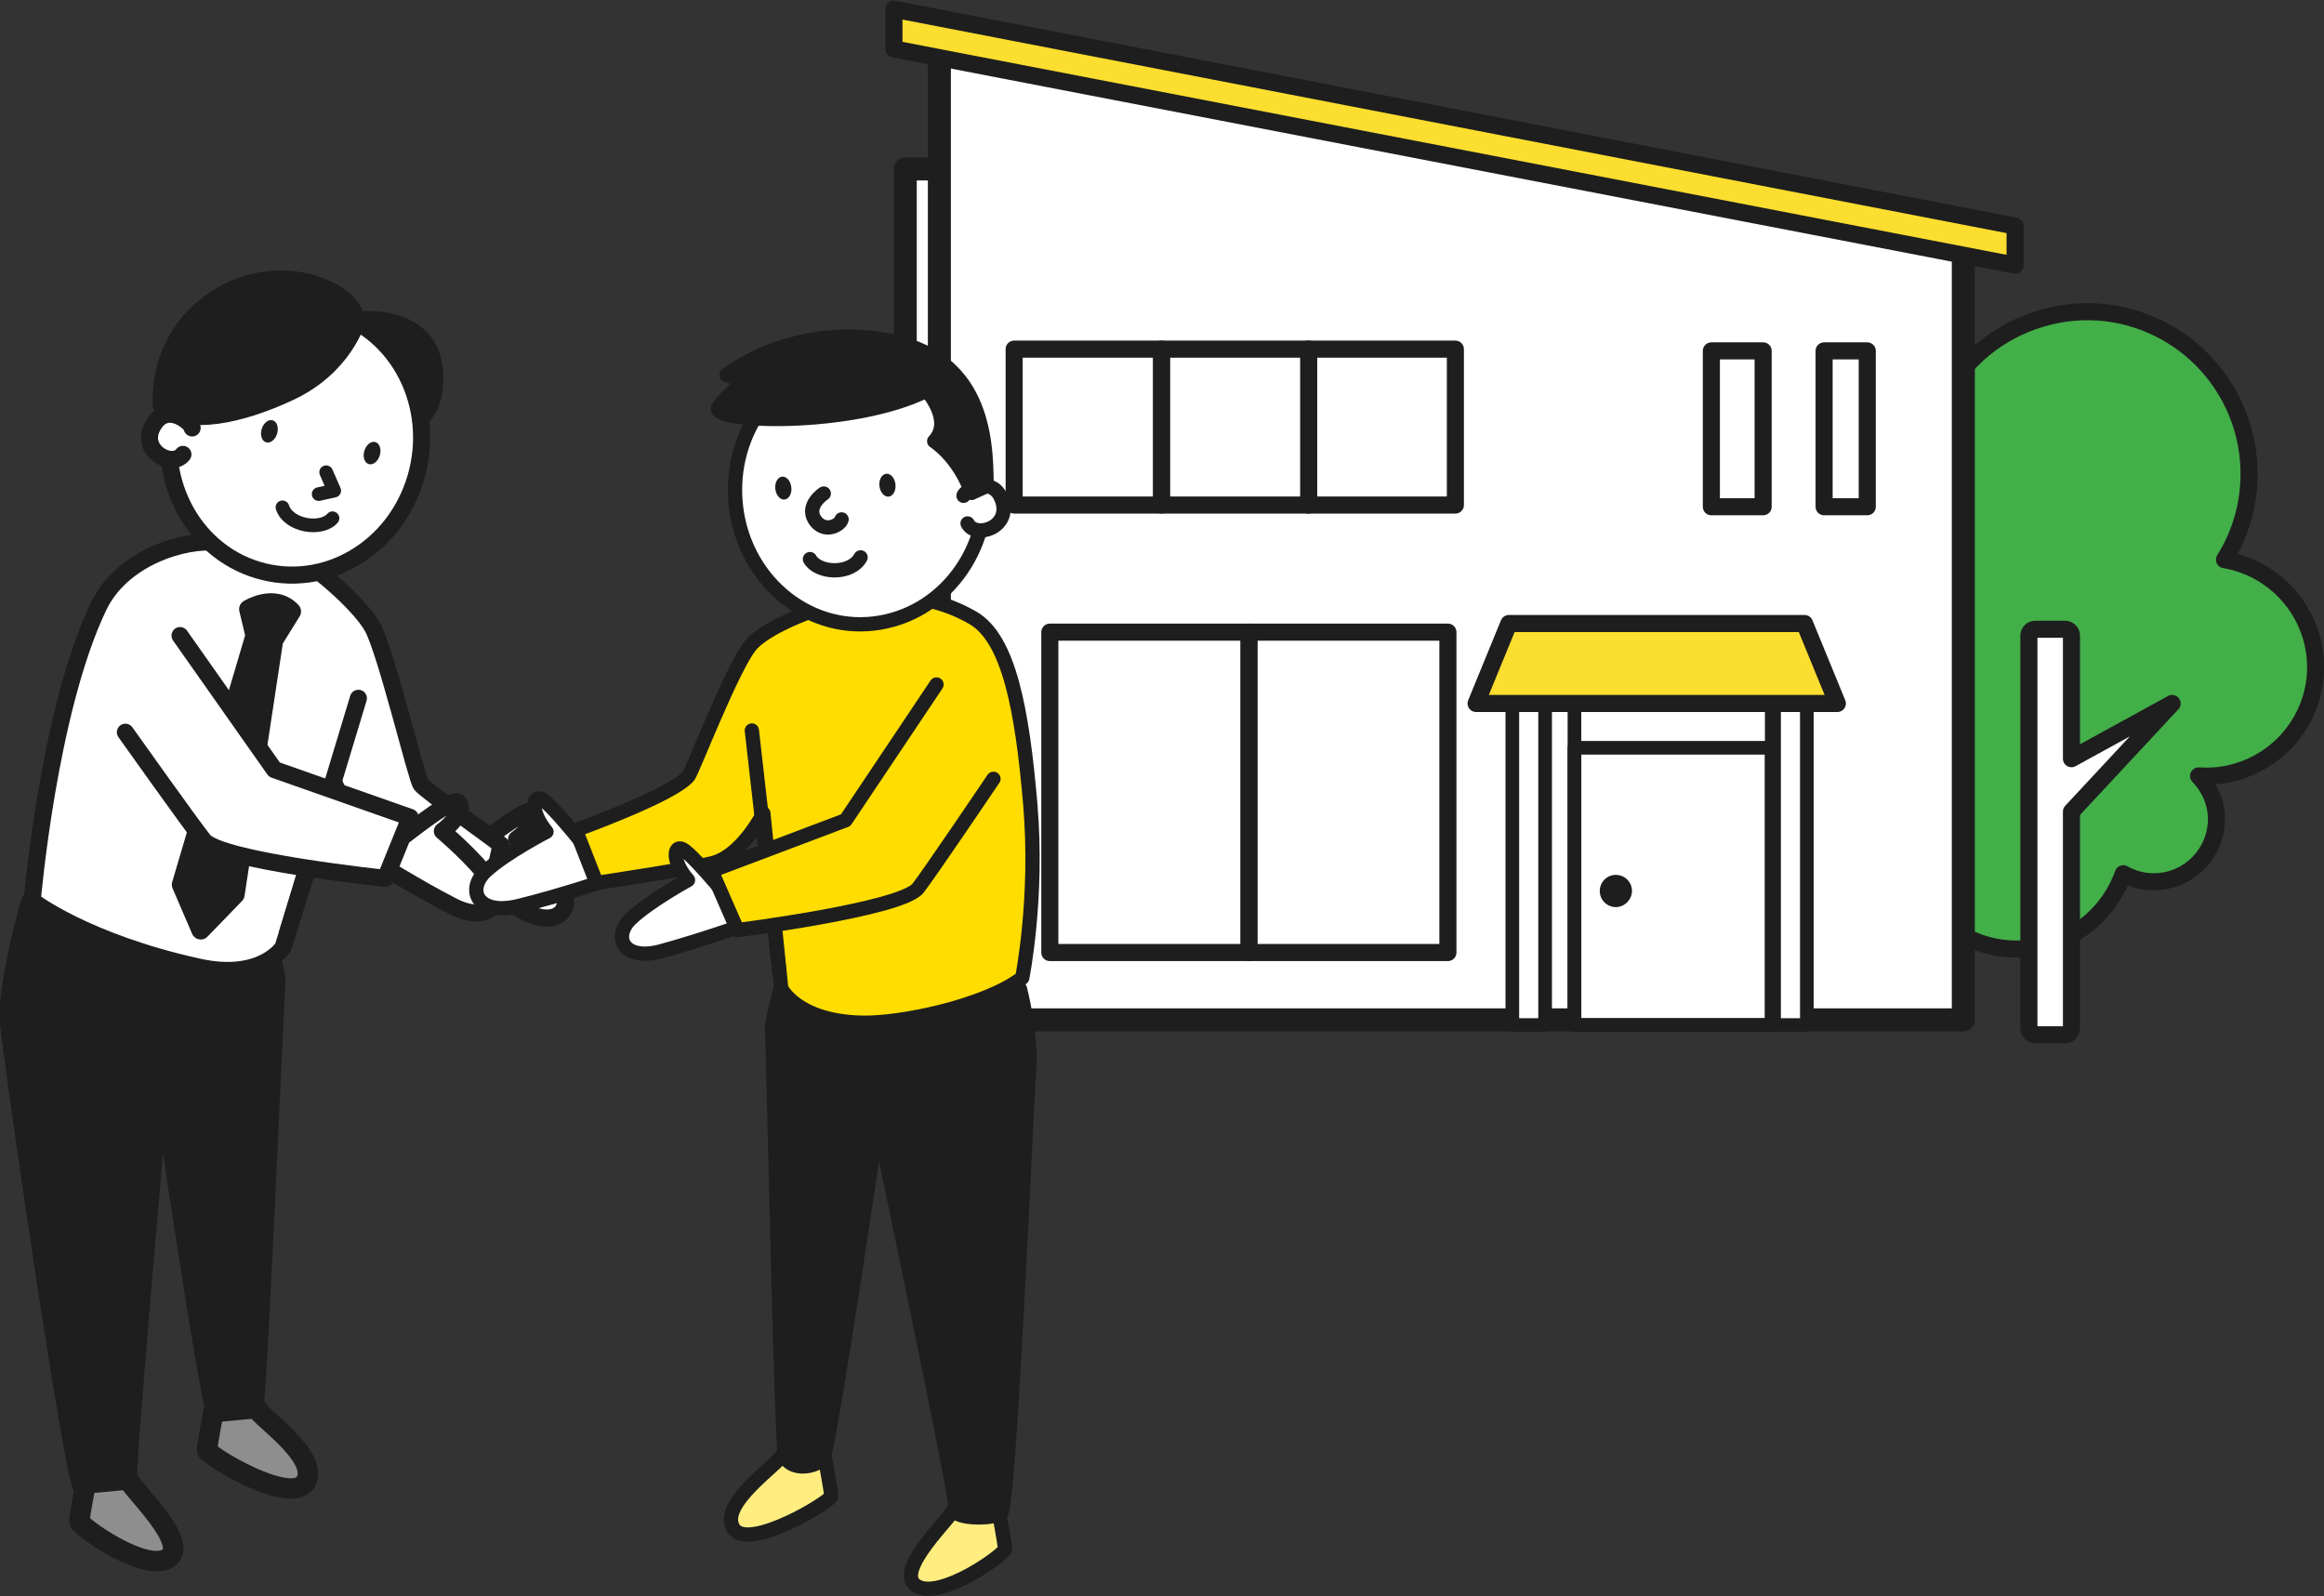 <?xml version="1.0" encoding="utf-8"?>
<!-- Generator: Adobe Illustrator 20.1.0, SVG Export Plug-In . SVG Version: 6.00 Build 0)  -->
<svg version="1.1" id="Layer_1" xmlns="http://www.w3.org/2000/svg" xmlns:xlink="http://www.w3.org/1999/xlink" x="0px" y="0px"
	 viewBox="0 0 404 277.5" style="enable-background:new 0 0 404 277.5;" xml:space="preserve">
<rect x="0" y="0" width="404" height="277.5" fill="#333333" stroke="none"/>
<style type="text/css">
	.st0{fill:#43AF49;stroke:#1E1E1E;stroke-width:2.97;stroke-linecap:round;stroke-linejoin:round;stroke-miterlimit:10;}
	.st1{fill:#FFFFFF;stroke:#1E1E1E;stroke-width:2.97;stroke-linecap:round;stroke-linejoin:round;stroke-miterlimit:10;}
	.st2{fill:#FFFFFF;stroke:#1E1E1E;stroke-width:4;stroke-linecap:round;stroke-linejoin:round;stroke-miterlimit:10;}
	.st3{fill:#FBDE2F;stroke:#1E1E1E;stroke-width:2.97;stroke-linecap:round;stroke-linejoin:round;stroke-miterlimit:10;}
	.st4{fill:#FFFFFF;stroke:#1E1E1E;stroke-width:2.376;stroke-linecap:round;stroke-linejoin:round;stroke-miterlimit:10;}
	.st5{fill:none;stroke:#1E1E1E;stroke-width:2.376;stroke-linecap:round;stroke-linejoin:round;stroke-miterlimit:10;}
	.st6{fill:#1E1E1E;}
	.st7{fill:#1E1E1E;stroke:#1E1E1E;stroke-width:3.267;stroke-linecap:round;stroke-linejoin:round;stroke-miterlimit:10;}
	.st8{fill:#8E8E8E;stroke:#1E1E1E;stroke-width:3.564;stroke-linecap:round;stroke-linejoin:round;stroke-miterlimit:10;}
	.st9{fill:none;stroke:#1E1E1E;stroke-width:2.97;stroke-linecap:round;stroke-linejoin:round;stroke-miterlimit:10;}
	.st10{fill:#FFFFFF;stroke:#1E1E1E;stroke-width:2.97;stroke-miterlimit:10;}
	.st11{fill:#FFFFFF;stroke:#1E1E1E;stroke-width:2.484;stroke-linecap:round;stroke-linejoin:round;stroke-miterlimit:10;}
	.st12{fill:#FFEE7F;stroke:#1E1E1E;stroke-width:2.484;stroke-linecap:round;stroke-linejoin:round;stroke-miterlimit:10;}
	.st13{fill:#1E1E1E;stroke:#1E1E1E;stroke-width:2.484;stroke-linecap:round;stroke-linejoin:round;stroke-miterlimit:10;}
	.st14{fill:#FFDD00;stroke:#1E1E1E;stroke-width:2.484;stroke-linecap:round;stroke-linejoin:round;stroke-miterlimit:10;}
	.st15{fill:none;stroke:#1E1E1E;stroke-width:2.484;stroke-linecap:round;stroke-linejoin:round;stroke-miterlimit:10;}
	.st16{fill:#FFFFFF;stroke:#1E1E1E;stroke-width:2.484;stroke-miterlimit:10;}
	.st17{fill:none;}
</style>
<g>
	<g>
		<path class="st0" d="M337.8,96.8c0.2-0.1,0.5-0.1,0.7-0.1c-1.4-2.3-2.5-4.9-3.1-7.7c-3.7-15.1,5.6-30.3,20.8-34
			c15.1-3.7,30.3,5.6,34,20.8c1.8,7.6,0.4,15.3-3.5,21.5c7.2,1.2,13.4,6.6,15.3,14.2c2.5,10.2-3.8,20.4-14,22.9
			c-1.9,0.5-3.9,0.6-5.8,0.5c1.9,2,3.1,4.6,3.1,7.5c0,6-4.9,10.9-10.9,10.9c-1.9,0-3.7-0.5-5.3-1.4c-2.7,7.6-9.9,13.1-18.5,13.1
			c-10.8,0-19.6-8.8-19.6-19.6c0-4,1.2-7.8,3.3-10.9c-5.4-2.5-9.7-7.3-11.2-13.5C320.5,110.2,327.1,99.4,337.8,96.8z"/>
		<path class="st1" d="M353.8,179.9h5.2c0.6,0,1.1-0.5,1.1-1.1v-37.7l17.5-18.8l-17.5,9.6v-21.4c0-0.6-0.5-1.1-1.1-1.1h-5.2
			c-0.6,0-1.1,0.5-1.1,1.1v68.3C352.7,179.4,353.2,179.9,353.8,179.9z"/>
	</g>
	<g>
		
			<rect x="157.3" y="29.3" transform="matrix(-1 -1.224647e-16 1.224647e-16 -1 330.667 107.667)" class="st2" width="16" height="49"/>
		<polygon class="st2" points="341.3,42.7 163.3,8.5 163.3,177.3 341.3,177.3 		"/>
		<polygon class="st3" points="350.3,46.1 155.4,8.5 155.4,1.6 350.3,39.3 		"/>
		<rect x="297.5" y="61" class="st1" width="9" height="27.1"/>
		<rect x="317.1" y="61" class="st1" width="7.5" height="27.1"/>
		<g>
			<rect x="227.4" y="60.7" class="st1" width="25.6" height="27.1"/>
			<rect x="201.9" y="60.7" class="st1" width="25.6" height="27.1"/>
			<rect x="176.3" y="60.7" class="st1" width="25.6" height="27.1"/>
		</g>
		<rect x="217.1" y="109.9" class="st1" width="34.6" height="55.7"/>
		<rect x="273.7" y="118.6" class="st4" width="34.3" height="59.6"/>
		<rect x="262.9" y="118.6" class="st4" width="5.7" height="59.6"/>
		<rect x="308.4" y="118.6" class="st4" width="5.7" height="59.6"/>
		<rect x="273.7" y="130" class="st5" width="34.3" height="48.2"/>
		<polygon class="st3" points="313.7,108.4 262.3,108.4 256.6,122.3 319.4,122.3 		"/>
		<rect x="182.5" y="109.9" class="st1" width="34.6" height="55.7"/>
		<g>
			<circle class="st6" cx="280.9" cy="154.9" r="2.2"/>
			<path class="st6" d="M280.9,153.3c0.9,0,1.7,0.7,1.7,1.7c0,0.9-0.7,1.7-1.7,1.7s-1.7-0.7-1.7-1.7
				C279.2,154,280,153.3,280.9,153.3 M280.9,152.1c-1.6,0-2.8,1.3-2.8,2.8c0,1.6,1.3,2.8,2.8,2.8s2.8-1.3,2.8-2.8
				C283.7,153.4,282.5,152.1,280.9,152.1L280.9,152.1z"/>
		</g>
	</g>
	<g>
		<path class="st1" d="M80.8,145.9l2.8,0.6c0,0,6.8-5.2,8.4-5.5c1.6-0.3,1.2,2.4-2.2,4.9c0,0,5.4,4.7,7.7,8.3
			c2.3,3.6-0.5,7.4-6.5,4.2S78.6,151,78.6,151L80.8,145.9z"/>
		<path class="st7" d="M5.3,156.7c0,0-4.2,14.6-3.7,20.9c0.5,6.2,11.2,79.5,12.7,80.8c1.4,1.2,9,1,7.9-0.9
			c-0.5-0.9,5.7-70.9,5.7-70.9s8.4,57.2,9.6,58.8c1.2,1.6,5.6,2.4,6.6-0.2c0.7-1.8,3.7-73.2,3.9-74.4c0.2-1.2-2.1-9.4-2.1-9.4
			L5.3,156.7z"/>
		<path class="st1" d="M87.1,146.9c-1.8-1.5-12.8-9.2-13.9-10.5c-0.8-1-6-22.8-8.4-27.3C62.6,105,53.9,97.5,50,95.9
			c0,0-4.1-2.9-12-1.6c-6-0.7-16.9,2.7-20.9,11.2c-8.7,18.2-11.5,51.1-11.5,51.1s9.3,7.2,28.8,11.5c11.1,2.5,14.8-3.4,14.8-3.4
			l8.9-28.5c0,0,5.7,12.8,7.7,13.7c2,0.8,19.8,3.7,19.8,3.7L87.1,146.9z"/>
		<path class="st8" d="M22.3,257.2c0.4,1.5,10.9,11.1,6.9,13.7s-15.4-5.6-15.4-6.4c0-0.9,1.1-6.6,1.1-6.6L22.3,257.2z"/>
		<path class="st8" d="M44.6,244.8c0.4,1.5,11.2,8.5,8.5,12.9c-2.6,4.1-17.1-4.7-17.1-5.6c0-0.9,1.1-6.6,1.1-6.6L44.6,244.8z"/>
		<line class="st9" x1="50" y1="162.1" x2="62.3" y2="121.4"/>
		<path class="st7" d="M43.2,105.9c0,0,4.5-2.8,7.5,0.4l-3.1,5l-6.7,44.2l-6,6.2l-3.4-7.9l12.8-43.3L43.2,105.9z"/>
		<g>
			<path class="st7" d="M61.9,55.8c0,0,12.8-1.7,13.5,8.9c0.6,9.4-6.4,9.8-6.4,9.8L61.9,55.8z"/>
			<path class="st10" d="M30.3,70.3c3.6-12.4,15.9-19.6,27.5-16.1S75.9,70.6,72.3,83s-15.9,19.6-27.5,16.1S26.7,82.7,30.3,70.3z"/>
			<ellipse transform="matrix(0.289 -0.957 0.957 0.289 -38.496 98.195)" class="st6" cx="46.9" cy="75" rx="2" ry="1.4"/>
			<ellipse transform="matrix(0.289 -0.957 0.957 0.289 -29.43 117.914)" class="st6" cx="64.7" cy="78.8" rx="2" ry="1.4"/>
			<path class="st1" d="M33.4,74.4c0.2-0.6-4.3-4.8-6.8-0.4c-2.5,4.3,3.3,7.5,5.2,5"/>
			<polyline class="st4" points="56.7,82.1 58.1,85.3 55.4,85.9 			"/>
			<path class="st4" d="M49.1,88.2c1.1,3.3,6.8,4.1,8.7,1.9"/>
			<path class="st7" d="M61.9,55.8c0,0-2.2,7.8-11.5,12.2c-8.9,4.2-17.7,5.8-22.2,2.5c0,0-1.3-12.4,10.6-19.2
				C49.2,45.4,61.2,50.5,61.9,55.8z"/>
		</g>
	</g>
	<g>
		<path class="st1" d="M67.5,144.5l3,0.6c0,0,6.9-5.4,8.5-5.7c1.7-0.3,1.3,2.5-2.1,5.1c0,0,5.8,4.9,8.3,8.6c2.5,3.7-0.2,7.7-6.6,4.4
			c-6.4-3.3-13.2-7.6-13.2-7.6L67.5,144.5z"/>
		<path class="st1" d="M31.3,110.5l16.4,23.3l23.6,8.3L67,152.7c0,0-28.7-3-31.6-6.6c-2.1-2.6-13.6-18.8-13.6-18.8"/>
	</g>
	<g>
		<g>
			<path class="st11" d="M104.6,146.9l-3.2-0.1c0,0-5.7-7.2-7.3-7.9c-1.6-0.7-1.9,2.3,0.9,5.7c0,0-7,3.6-10.5,6.8
				c-3.5,3.2-1.6,7.9,5.7,6.1s15.3-4.5,15.3-4.5L104.6,146.9z"/>
			<g>
				<path class="st12" d="M166.1,262c-0.4,1.5-10.9,11.1-6.8,13.7c4.1,2.6,15.4-5.5,15.4-6.4c0-0.9-1.1-6.6-1.1-6.6L166.1,262z"/>
				<path class="st12" d="M136,252.9c-0.4,1.5-11.2,8.5-8.5,12.8c2.5,4.1,17-4.7,17-5.6c0-0.9-1.1-6.6-1.1-6.6L136,252.9z"/>
				<path class="st13" d="M177.3,171.9c0,0,2.1,8,1.6,14.2s-3.4,75.7-4.9,77c-1.4,1.1-8.9,1-7.9-0.9c0.5-0.9-13.5-67.3-13.5-67.3
					s-8.4,57-9.5,58.6c-1.1,1.6-5.5,2.3-6.6-0.2c-0.7-1.7-2.1-73.2-2.3-74.3c-0.2-1.1,2.1-9.4,2.1-9.4L177.3,171.9z"/>
				<path class="st14" d="M130.4,112.3c2.9-3.6,12.9-7.1,17-8c0,0,11.4-2.9,21.7,3.1c6.3,3.6,8.6,16,10,32.4
					c1.4,16.4-1.4,30.2-1.4,30.2c-6.4,4.9-21.2,8-28,7.8c-11.3-0.3-13.9-6-13.9-6l-3.1-30.4c0,0-3.5,6.9-8.3,8.5
					c-2.6,0.9-20.7,3.6-20.7,3.6l-3.6-9.2c0,0,17-6.1,19.6-9.4C120.4,134,127.2,116.3,130.4,112.3z"/>
				<line class="st15" x1="135.5" y1="169.2" x2="130.7" y2="127"/>
			</g>
			<g>
				<path class="st16" d="M171.2,82.8c-1.3-12.8-12.1-22.1-24-20.7s-20.6,12.8-19.3,25.6s12.1,22.1,24,20.7
					C163.9,107,172.5,95.6,171.2,82.8z"/>
				<ellipse transform="matrix(0.994 -0.112 0.112 0.994 -8.454 17.728)" class="st6" cx="154.2" cy="84.4" rx="1.4" ry="2"/>
				<ellipse transform="matrix(0.994 -0.112 0.112 0.994 -8.621 15.709)" class="st6" cx="136.1" cy="84.9" rx="1.4" ry="2"/>
				<path class="st11" d="M167.5,86.2c-0.1-0.7,5.1-3.9,6.7,0.8c1.6,4.7-4.6,6.7-6,4"/>
				<path class="st11" d="M149.6,96.9c-1.7,3.1-7.4,2.8-8.8,0.3"/>
			</g>
		</g>
		<g>
			<path class="st11" d="M128.7,155.1l-3-0.1c0,0-5.6-6.7-7.1-7.4s-1.8,2.2,1,5.4c0,0-6.6,3.6-9.9,6.7s-1.4,7.6,5.5,5.6
				c6.9-1.9,14.5-4.6,14.5-4.6L128.7,155.1z"/>
			<path class="st14" d="M162.8,119L147,142.6l-23.3,8.8l4.5,10.3c0,0,28.5-3.6,31.4-7.3c2.1-2.7,13.1-19,13.1-19"/>
		</g>
		<path class="st13" d="M171.5,84.5c0-8.8-0.9-22.5-17.5-25.4c-16.6-2.9-27.7,6.1-27.7,6.1s2.5,1.1,4.7,0c0,0-4.3,2.9-6.1,5.6
			c-1.8,2.7,23.2,3.6,36.2-2.9c0,0,4.7,5.2,1.3,8.8c0,0,4.3,2.7,6.5,9L171.5,84.5z"/>
		<path class="st11" d="M143.2,85.8c0,0-3.1,2-1.6,4.5c1.6,2.5,4.4,1.1,4.7,0"/>
	</g>
	<rect x="-11.1" y="-21.2" class="st17" width="422.9" height="295.9"/>
</g>
</svg>
